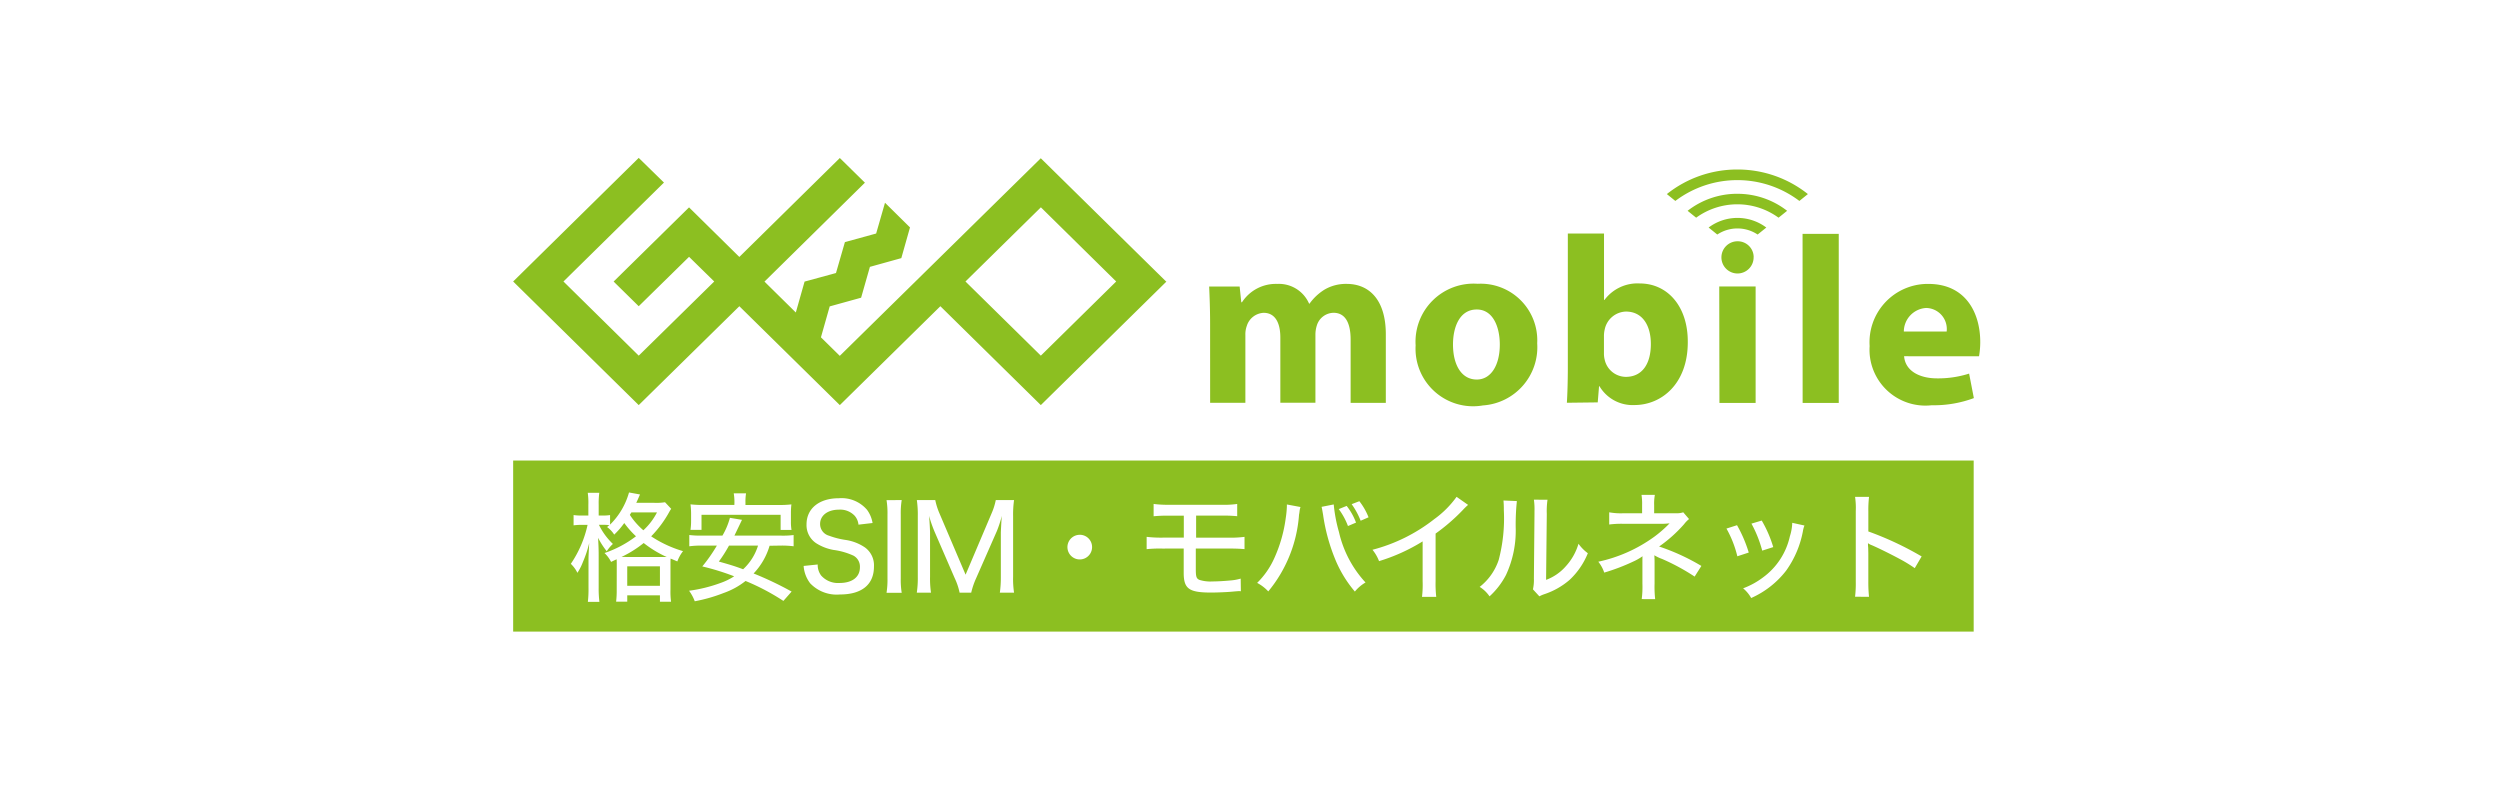 <svg xmlns="http://www.w3.org/2000/svg" xmlns:xlink="http://www.w3.org/1999/xlink" width="152" height="48" viewBox="0 0 152 48">
  <defs>
    <clipPath id="clip-path">
      <rect id="長方形_24500" data-name="長方形 24500" width="89.201" height="28.8" fill="none"/>
    </clipPath>
  </defs>
  <g id="logo_sim" transform="translate(-754 -4074)">
    <rect id="logo_btn_bg" width="152" height="48" transform="translate(754 4074)" fill="#fff"/>
    <g id="グループ_26526" data-name="グループ 26526" transform="translate(785.2 4083.6)">
      <g id="グループ_26525" data-name="グループ 26525" clip-path="url(#clip-path)">
        <path id="パス_9527" data-name="パス 9527" d="M36.664,7.515l-4.578-4.51L27.5,7.515l4.583,4.509Zm3.059,0L32.082,15.03,25.974,9.018,19.861,15.03,13.752,9.018,7.634,15.03,0,7.515,7.634,0,9.169,1.5,3.058,7.515l4.577,4.509,4.59-4.509-1.53-1.5L7.634,9.018l-1.526-1.5,4.586-4.51,3.058,3.014L19.861.007l1.526,1.5L15.28,7.522,17.186,9.4l.532-1.879L19.628,7l.542-1.879,1.9-.523.538-1.871,1.52,1.5L23.6,6.094l-1.91.531L21.156,8.5l-1.91.529-.533,1.879,1.146,1.128L32.08.022l7.641,7.515m2.653,2.538c0-.88-.029-1.628-.058-2.254h1.854l.1.955h.044a2.45,2.45,0,0,1,2.139-1.114,2,2,0,0,1,1.94,1.2h.027a3.17,3.17,0,0,1,.912-.854,2.564,2.564,0,0,1,1.346-.347c1.36,0,2.38.955,2.38,3.069v4.166H50.918V11.046c0-1.027-.333-1.628-1.04-1.628a1.082,1.082,0,0,0-1.014.769,1.844,1.844,0,0,0-.086.56v4.141H46.645V10.92c0-.9-.32-1.5-1.014-1.5a1.126,1.126,0,0,0-1.027.8,1.47,1.47,0,0,0-.085.551V14.89H42.376Zm19.888,1.2a3.547,3.547,0,0,1-3.3,3.775A3.5,3.5,0,0,1,54.87,11.4a3.531,3.531,0,0,1,3.775-3.746,3.44,3.44,0,0,1,3.617,3.618m-5.12.075c0,1.214.5,2.129,1.446,2.129.854,0,1.4-.854,1.4-2.129,0-1.058-.406-2.13-1.4-2.13-1.054,0-1.446,1.086-1.446,2.13m6.924,3.541c.031-.463.058-1.318.058-2.113V4.6h2.2V8.634h.03a2.5,2.5,0,0,1,2.142-1c1.694,0,2.938,1.4,2.921,3.574,0,2.549-1.618,3.819-3.24,3.819a2.344,2.344,0,0,1-2.129-1.145h-.026l-.08.983Zm2.254-3.006a1.5,1.5,0,0,0,.046.391,1.329,1.329,0,0,0,1.286,1.04c.941,0,1.52-.72,1.52-2,0-1.1-.49-1.97-1.52-1.97a1.359,1.359,0,0,0-1.286,1.09,1.686,1.686,0,0,0-.046.4Zm9.1-5.857a.979.979,0,1,1-1-.955h.025a.967.967,0,0,1,.978.955m-2.739-1.79a2.916,2.916,0,0,1,3.507,0l-.527.425a2.214,2.214,0,0,0-2.453,0l-.525-.425M74.435.706A6.861,6.861,0,0,1,78.72,2.2l-.518.417a6.248,6.248,0,0,0-7.541,0L70.145,2.2A6.851,6.851,0,0,1,74.435.706m0,1.477a4.906,4.906,0,0,1,3.022,1.034l-.521.419a4.259,4.259,0,0,0-5.01,0l-.519-.419A4.9,4.9,0,0,1,74.43,2.182m-1.1,5.637h2.212V14.9h-2.2Zm5.066-3.2h2.2V14.9H78.4Zm6.173,7.44c.073.912.968,1.346,2,1.346a6.216,6.216,0,0,0,1.953-.29l.288,1.49a6.985,6.985,0,0,1-2.56.434,3.4,3.4,0,0,1-3.762-2.984,3.444,3.444,0,0,1-.014-.616,3.545,3.545,0,0,1,3.3-3.77c.09-.006.182-.009.272-.007,2.285,0,3.153,1.78,3.153,3.53a5.111,5.111,0,0,1-.074.87Zm2.588-1.5a1.28,1.28,0,0,0-1.111-1.425c-.044-.006-.088-.008-.133-.01a1.444,1.444,0,0,0-1.36,1.434Z" fill="#8cbf21"/>
        <rect id="長方形_24499" data-name="長方形 24499" width="88.8" height="10.4" transform="translate(0 18.4)" fill="#8cbf21"/>
        <path id="パス_9528" data-name="パス 9528" d="M7.172,31.348a5.7,5.7,0,0,1-.036.72h.677V31.68H9.8v.389h.676a4.507,4.507,0,0,1-.035-.727V29.872c0-.223,0-.3.007-.425.108.043.108.043.41.173a2.337,2.337,0,0,1,.346-.626,7.074,7.074,0,0,1-1.937-.9,6.747,6.747,0,0,0,1.109-1.5c.05-.086.065-.108.108-.173l-.374-.4a3.253,3.253,0,0,1-.648.036H8.36c.094-.194.122-.266.18-.4.022-.05.029-.065.05-.108l-.67-.122a4.407,4.407,0,0,1-1.152,1.955V26.8a2.375,2.375,0,0,1-.439.029H6.076v-.64a4.99,4.99,0,0,1,.036-.742h-.7a4.418,4.418,0,0,1,.036.742v.64H5.076a3.122,3.122,0,0,1-.526-.029v.626a3.605,3.605,0,0,1,.526-.029H5.4a6.741,6.741,0,0,1-1.018,2.369,1.914,1.914,0,0,1,.4.547,3.261,3.261,0,0,0,.338-.666A6.722,6.722,0,0,0,5.5,28.5c-.036.655-.043.864-.043,1.015v1.7a6.776,6.776,0,0,1-.039.864H6.12a6.63,6.63,0,0,1-.045-.864v-1.98c0-.367-.014-.684-.036-1.051a5.053,5.053,0,0,0,.527.818,2.273,2.273,0,0,1,.374-.446,4.046,4.046,0,0,1-.85-1.163h.245a2.872,2.872,0,0,1,.389.022c-.05.043-.072.058-.137.115a1.647,1.647,0,0,1,.432.461,4.847,4.847,0,0,0,.612-.706,5.506,5.506,0,0,0,.713.806A6.675,6.675,0,0,1,6.43,29.109a1.978,1.978,0,0,1,.4.54c.166-.08.194-.094.338-.16.007.13.007.187.007.389Zm.54-2H7.46A6.724,6.724,0,0,0,8.813,28.5a6.592,6.592,0,0,0,1.4.85h-2.5ZM9.62,26.64a3.8,3.8,0,0,1-.828,1.086,4.468,4.468,0,0,1-.821-.936c.036-.065.05-.08.094-.151ZM7.812,29.92H9.8V31.1H7.812Zm9.353-1.264a5.529,5.529,0,0,1,.763.043v-.684a5.066,5.066,0,0,1-.763.036H14.328c.173-.36.41-.85.461-.96l-.734-.122a4.344,4.344,0,0,1-.454,1.08H12.348a5.066,5.066,0,0,1-.763-.036V28.7a5.289,5.289,0,0,1,.763-.043h.914a9.588,9.588,0,0,1-.886,1.267,14.885,14.885,0,0,1,1.937.6,3.785,3.785,0,0,1-.842.41,8.888,8.888,0,0,1-1.9.468,2.633,2.633,0,0,1,.346.64,9.572,9.572,0,0,0,1.75-.5,4.614,4.614,0,0,0,1.339-.734,13.691,13.691,0,0,1,2.3,1.213l.5-.569a20.788,20.788,0,0,0-2.311-1.1,4.13,4.13,0,0,0,.972-1.685Zm-1.4,0a3.272,3.272,0,0,1-.907,1.44c-.5-.187-.785-.274-1.476-.468A8.5,8.5,0,0,0,14,28.656Zm-1.44-2.47H12.464a6.786,6.786,0,0,1-.806-.036,4.586,4.586,0,0,1,.036.554v.48a3.747,3.747,0,0,1-.036.518h.67v-.919h4.81v.922H17.8a2.958,2.958,0,0,1-.036-.518v-.48a4.579,4.579,0,0,1,.029-.554,6.678,6.678,0,0,1-.8.036H15v-.151a3.122,3.122,0,0,1,.036-.56h-.749a3.226,3.226,0,0,1,.043.569Zm4.212,3.708a1.947,1.947,0,0,0,.4,1.058,2.226,2.226,0,0,0,1.81.677c1.325,0,2.066-.6,2.066-1.7a1.342,1.342,0,0,0-.547-1.159,2.821,2.821,0,0,0-1.159-.454,4.853,4.853,0,0,1-1.022-.259.736.736,0,0,1-.547-.713c0-.518.461-.871,1.138-.871a1.206,1.206,0,0,1,.965.371.958.958,0,0,1,.23.54l.857-.1a1.859,1.859,0,0,0-.335-.8,2.035,2.035,0,0,0-1.714-.706c-1.2,0-1.966.626-1.966,1.591a1.318,1.318,0,0,0,.6,1.152,2.935,2.935,0,0,0,1.04.4,4.182,4.182,0,0,1,1.224.353.76.76,0,0,1,.382.706c0,.59-.468.95-1.238.95a1.367,1.367,0,0,1-1.12-.454,1.076,1.076,0,0,1-.209-.67Zm5.04-4a4.91,4.91,0,0,1,.058.88v3.874a5.063,5.063,0,0,1-.058.88H24.5a4.911,4.911,0,0,1-.058-.88V26.769a5.063,5.063,0,0,1,.058-.88Zm5.148,5.627a4.687,4.687,0,0,1,.3-.88l1.26-2.866a6.934,6.934,0,0,0,.3-.922c-.014.166-.036.5-.058,1v2.694a6.813,6.813,0,0,1-.06.972h.864a5.489,5.489,0,0,1-.058-.972v-3.68a6.267,6.267,0,0,1,.058-.979H30.22a3.841,3.841,0,0,1-.252.8l-1.584,3.737L26.792,26.69a4.075,4.075,0,0,1-.252-.8H25.42a6.261,6.261,0,0,1,.058.979v3.68a5.9,5.9,0,0,1-.061.972h.864a5.809,5.809,0,0,1-.058-.972V27.892c0-.18-.029-.691-.058-1.04a7.848,7.848,0,0,0,.338.972l1.217,2.808a3.906,3.906,0,0,1,.3.889Zm6.6-3.52a.749.749,0,1,0,.749.749.744.744,0,0,0-.738-.75h-.01Zm6.32.835v1.476c0,.972.32,1.2,1.67,1.2.338,0,.842-.022,1.138-.043.5-.043.5-.043.56-.043a.817.817,0,0,1,.108.007l-.011-.769a3.076,3.076,0,0,1-.648.115c-.382.036-.814.058-1.066.058a2.23,2.23,0,0,1-.792-.094c-.187-.08-.223-.194-.223-.655V28.836H44.4c.41,0,.706.014.943.036v-.746a6.639,6.639,0,0,1-.96.05H42.4V26.834h1.548a8.563,8.563,0,0,1,.95.036v-.745a5.5,5.5,0,0,1-.96.05H40.788a6.579,6.579,0,0,1-.972-.05v.749a8.442,8.442,0,0,1,.965-.036h.871v1.335H40.364a7.3,7.3,0,0,1-.972-.048v.749a7.693,7.693,0,0,1,.96-.036Zm6.273-2.679v.108a5.566,5.566,0,0,1-.065.691,8.612,8.612,0,0,1-.706,2.48,4.9,4.9,0,0,1-1.037,1.489,2.533,2.533,0,0,1,.677.518,8.23,8.23,0,0,0,1.865-4.6.8.8,0,0,1,.022-.151c.007-.065.014-.1.014-.115a1.376,1.376,0,0,1,.058-.266Zm2.11.144c.029.115.05.24.094.5a11.309,11.309,0,0,0,.713,2.635,7.252,7.252,0,0,0,1.217,2.016A2.367,2.367,0,0,1,52.7,30.9a6.708,6.708,0,0,1-1.613-3.06,9.141,9.141,0,0,1-.32-1.685Zm1.044.137a4.147,4.147,0,0,1,.56,1.03l.49-.209a3.718,3.718,0,0,0-.569-1.015Zm.785-.3a4.64,4.64,0,0,1,.547,1.008l.48-.209a3.851,3.851,0,0,0-.56-.979Zm6.379-.446a5.875,5.875,0,0,1-1.354,1.354,10.239,10.239,0,0,1-3.76,1.865,2.487,2.487,0,0,1,.4.691,11.2,11.2,0,0,0,2.65-1.2v2.424a6.083,6.083,0,0,1-.038.95H57a6.98,6.98,0,0,1-.04-.95v-2.9a11.575,11.575,0,0,0,1.656-1.433,3.653,3.653,0,0,1,.32-.31Zm2.851.223c.017.191.024.384.022.576a9.954,9.954,0,0,1-.31,3.031,3.465,3.465,0,0,1-1.159,1.646,2,2,0,0,1,.6.576,4.66,4.66,0,0,0,1-1.3,6.369,6.369,0,0,0,.59-2.894,14.054,14.054,0,0,1,.072-1.6Zm1.85-.05a4.076,4.076,0,0,1,.036.7v.173l-.036,3.924a2.613,2.613,0,0,1-.058.655l.39.425a2.015,2.015,0,0,1,.3-.13,4.5,4.5,0,0,0,1.539-.871,4.545,4.545,0,0,0,1.109-1.62,2.524,2.524,0,0,1-.569-.576,3.464,3.464,0,0,1-.77,1.368,2.956,2.956,0,0,1-1.2.828l.043-4a4.959,4.959,0,0,1,.043-.871Zm7.373,6.048a6.876,6.876,0,0,1-.036-.943V29.645c0-.122-.007-.281-.014-.4a2.536,2.536,0,0,0,.468.223,12.85,12.85,0,0,1,1.982,1.074l.41-.648a13.041,13.041,0,0,0-2.57-1.181,8.383,8.383,0,0,0,1.52-1.36,1.787,1.787,0,0,1,.3-.31l-.353-.41a1.191,1.191,0,0,1-.418.058h-1.35v-.5a2.868,2.868,0,0,1,.043-.619H69.48a3.482,3.482,0,0,1,.036.619v.5h-1.13a3.872,3.872,0,0,1-.87-.058v.742a5.87,5.87,0,0,1,.871-.043h2.354a3.8,3.8,0,0,0,.382-.022.221.221,0,0,0,.065-.007,7.361,7.361,0,0,1-.929.814,9,9,0,0,1-3.406,1.52,2.134,2.134,0,0,1,.36.662,12.239,12.239,0,0,0,1.76-.67,3.3,3.3,0,0,0,.569-.324c-.007.094-.007.16-.007.338v1.331a5.719,5.719,0,0,1-.043.936Zm4.334-4.291a6.488,6.488,0,0,1,.662,1.685L76,29.08a8.061,8.061,0,0,0-.713-1.663Zm1.52-.3a7.3,7.3,0,0,1,.655,1.642l.67-.216a7.268,7.268,0,0,0-.7-1.613Zm2.48-.05a2.924,2.924,0,0,1-.144.821A4.225,4.225,0,0,1,76.857,30.6a4.742,4.742,0,0,1-1.2.655,2.04,2.04,0,0,1,.49.59,5.507,5.507,0,0,0,2.124-1.663,6,6,0,0,0,1.022-2.4,1.566,1.566,0,0,1,.094-.346Zm4.669,4.5a8.425,8.425,0,0,1-.043-.921v-1.7c0-.072-.007-.3-.007-.36a2.356,2.356,0,0,1-.014-.281.873.873,0,0,0,.23.122c.389.166,1.174.554,1.721.85a8.63,8.63,0,0,1,.893.547l.418-.713a19.372,19.372,0,0,0-3.24-1.519V26.575a6.739,6.739,0,0,1,.043-.88h-.85a4.59,4.59,0,0,1,.043.864v4.286a6.809,6.809,0,0,1-.043.921Z" transform="translate(-0.876 -5.085)" fill="#fff"/>
      </g>
    </g>
  </g>
</svg>
